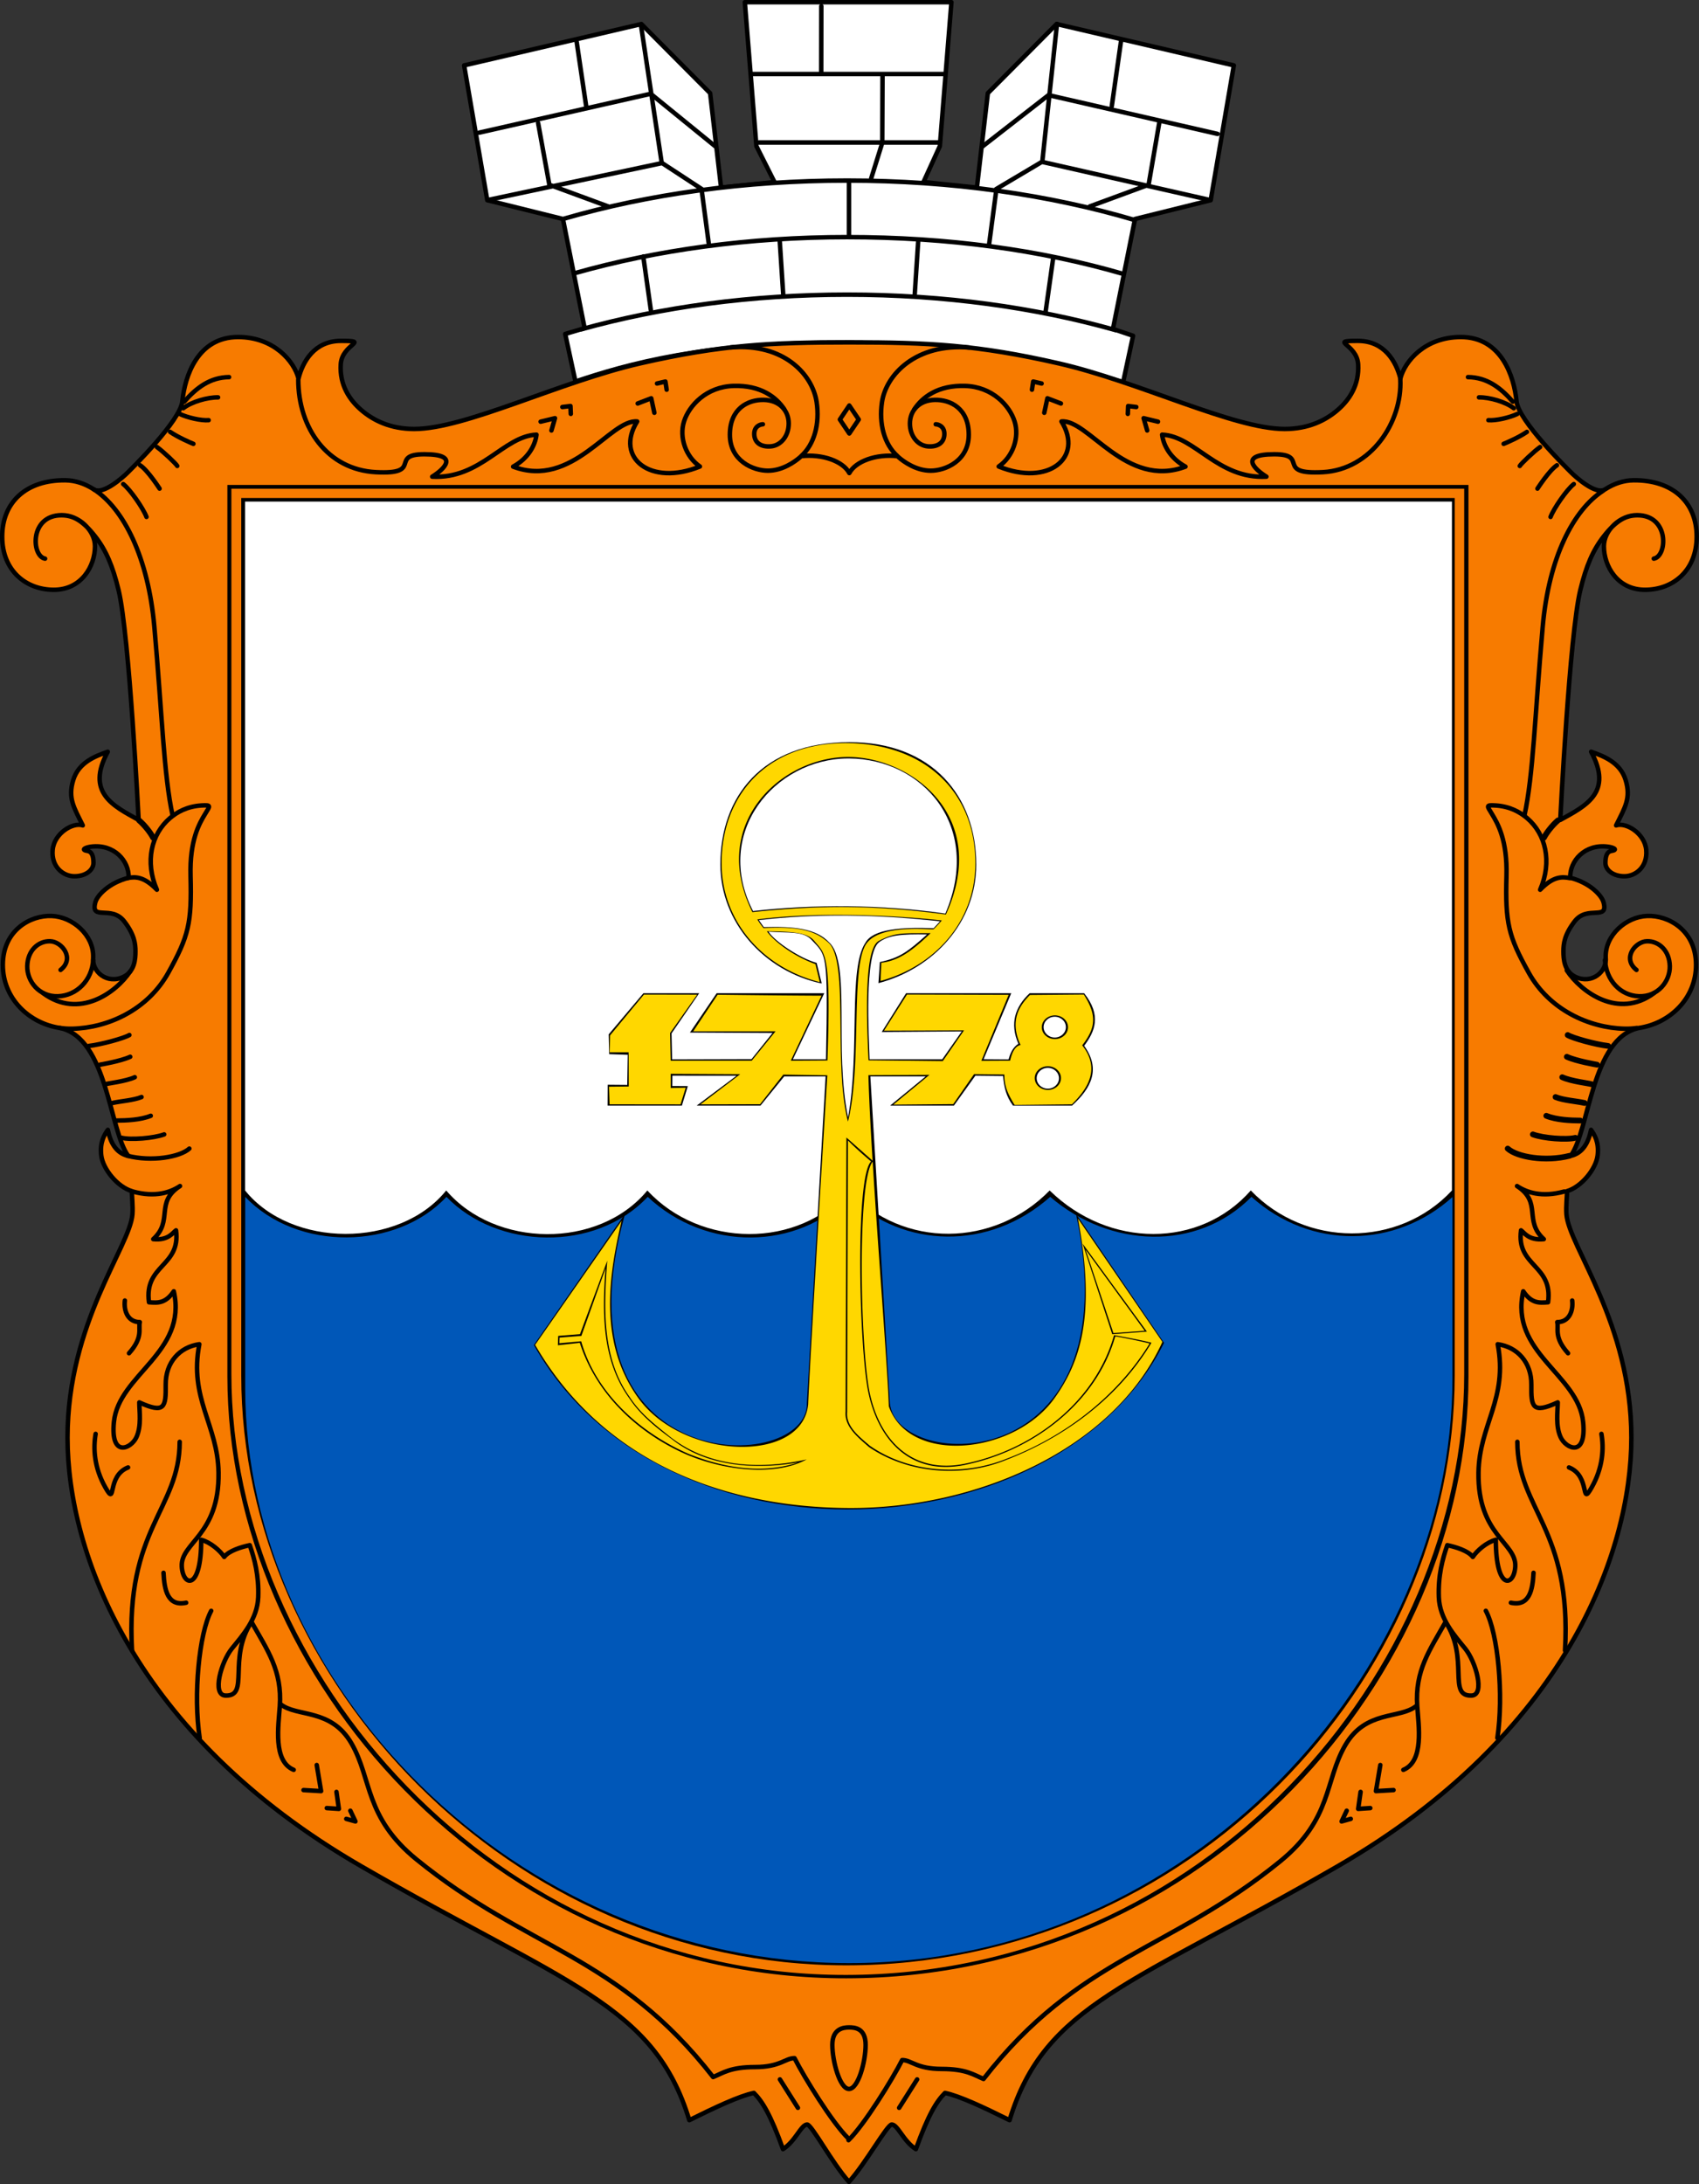 <?xml version="1.0" encoding="UTF-8" standalone="no"?>
<!-- Created with Inkscape (http://www.inkscape.org/) -->

<svg
   id="svg2"
   version="1.1"
   inkscape:version="1.1.2 (b8e25be833, 2022-02-05)"
   width="480.819"
   height="617.762"
   viewBox="0 0 450.768 579.152"
   sodipodi:docname="UHT Mariupol.svg"
   xmlns:inkscape="http://www.inkscape.org/namespaces/inkscape"
   xmlns:sodipodi="http://sodipodi.sourceforge.net/DTD/sodipodi-0.dtd"
   xmlns:xlink="http://www.w3.org/1999/xlink"
   xmlns="http://www.w3.org/2000/svg"
   xmlns:svg="http://www.w3.org/2000/svg"
   xmlns:rdf="http://www.w3.org/1999/02/22-rdf-syntax-ns#"
   xmlns:cc="http://creativecommons.org/ns#"
   xmlns:dc="http://purl.org/dc/elements/1.1/">
  <rect x="0" y="0" width="450.768" height="579.152" fill="#333333" stroke="none"/>
  <defs
     id="defs6">
    <linearGradient
       id="id194"
       gradientUnits="userSpaceOnUse"
       xlink:href="#id7"
       x1="2604.74"
       y1="4883.52"
       x2="2663.2"
       y2="4883.52" />
    <linearGradient
       id="id7"
       gradientUnits="userSpaceOnUse"
       x1="1567.78"
       y1="4789.4"
       x2="1785.38"
       y2="4789.4">
      <stop
         offset="0"
         style="stop-color:#F7AA47"
         id="stop28" />
      <stop
         offset="1"
         style="stop-color:#FFED00"
         id="stop30" />
    </linearGradient>
    <linearGradient
       id="id25"
       gradientUnits="userSpaceOnUse"
       xlink:href="#id7"
       x1="2459.58"
       y1="4847.95"
       x2="2613.88"
       y2="4847.95" />
    <linearGradient
       id="id192"
       gradientUnits="userSpaceOnUse"
       xlink:href="#id7"
       x1="2256.74"
       y1="4897.45"
       x2="2315.24"
       y2="4897.45" />
    <linearGradient
       id="id46"
       gradientUnits="userSpaceOnUse"
       xlink:href="#id7"
       x1="2106.58"
       y1="4920.44"
       x2="2261.9"
       y2="4920.44" />
    <linearGradient
       id="id193"
       gradientUnits="userSpaceOnUse"
       xlink:href="#id7"
       x1="2357.74"
       y1="4754.18"
       x2="2416.2"
       y2="4754.18" />
    <linearGradient
       id="id26"
       gradientUnits="userSpaceOnUse"
       xlink:href="#id7"
       x1="2241.12"
       y1="4813.44"
       x2="2367.88"
       y2="4813.44" />
    <linearGradient
       id="id233"
       gradientUnits="userSpaceOnUse"
       xlink:href="#id7"
       x1="2049.14"
       y1="4960.13"
       x2="2345.1"
       y2="4960.13" />
    <linearGradient
       id="id231"
       gradientUnits="userSpaceOnUse"
       xlink:href="#id7"
       x1="1912.04"
       y1="5061.49"
       x2="2202.26"
       y2="5061.49" />
    <linearGradient
       id="id15"
       gradientUnits="userSpaceOnUse"
       xlink:href="#id7"
       x1="2402.77"
       y1="5212.22"
       x2="2524.85"
       y2="5212.22" />
    <linearGradient
       id="id220"
       gradientUnits="userSpaceOnUse"
       xlink:href="#id7"
       x1="1107.82"
       y1="5121.61"
       x2="2629.04"
       y2="5121.61" />
    <linearGradient
       id="id255"
       gradientUnits="userSpaceOnUse"
       xlink:href="#id7"
       x1="2300.05"
       y1="4786.94"
       x2="2686.45"
       y2="4786.94" />
    <linearGradient
       id="id11"
       gradientUnits="userSpaceOnUse"
       xlink:href="#id7"
       x1="2299.16"
       y1="4998.14"
       x2="2484.92"
       y2="4998.14" />
    <linearGradient
       id="id9"
       gradientUnits="userSpaceOnUse"
       xlink:href="#id7"
       x1="2504.98"
       y1="5035.57"
       x2="2600.54"
       y2="5035.57" />
    <linearGradient
       id="id42"
       gradientUnits="userSpaceOnUse"
       xlink:href="#id7"
       x1="1490"
       y1="5100.91"
       x2="1698.66"
       y2="5100.91" />
    <linearGradient
       id="id254"
       gradientUnits="userSpaceOnUse"
       xlink:href="#id7"
       x1="1578.19"
       y1="5170.03"
       x2="1964.59"
       y2="5170.03" />
    <linearGradient
       id="id232"
       gradientUnits="userSpaceOnUse"
       xlink:href="#id7"
       x1="1471.04"
       y1="5251.8"
       x2="1766.96"
       y2="5251.8" />
    <linearGradient
       id="id187"
       gradientUnits="userSpaceOnUse"
       xlink:href="#id7"
       x1="1153.74"
       y1="5390.78"
       x2="1231.78"
       y2="5390.78" />
    <linearGradient
       id="id191"
       gradientUnits="userSpaceOnUse"
       xlink:href="#id7"
       x1="2134.73"
       y1="4791.05"
       x2="2427.63"
       y2="4791.05" />
    <linearGradient
       id="id190"
       gradientUnits="userSpaceOnUse"
       xlink:href="#id7"
       x1="1925.64"
       y1="4875.73"
       x2="2218.54"
       y2="4875.73" />
    <linearGradient
       id="id188"
       gradientUnits="userSpaceOnUse"
       xlink:href="#id7"
       x1="1611.5"
       y1="5045.8"
       x2="1929.9"
       y2="5045.8" />
    <linearGradient
       id="id218"
       gradientUnits="userSpaceOnUse"
       xlink:href="#id7"
       x1="1242.28"
       y1="4833.13"
       x2="1314.3"
       y2="4833.13" />
    <linearGradient
       id="id249"
       gradientUnits="userSpaceOnUse"
       xlink:href="#id7"
       x1="1166.16"
       y1="4820.75"
       x2="1271.48"
       y2="4820.75" />
    <linearGradient
       id="id10"
       gradientUnits="userSpaceOnUse"
       xlink:href="#id7"
       x1="1622.03"
       y1="5009.33"
       x2="1728.43"
       y2="5009.33" />
    <linearGradient
       id="id246"
       gradientUnits="userSpaceOnUse"
       xlink:href="#id7"
       x1="1418.79"
       y1="4962.88"
       x2="1487.75"
       y2="4962.88" />
    <linearGradient
       id="id247"
       gradientUnits="userSpaceOnUse"
       xlink:href="#id7"
       x1="1037.85"
       y1="4955.27"
       x2="1254.63"
       y2="4955.27" />
    <linearGradient
       id="id36"
       gradientUnits="userSpaceOnUse"
       xlink:href="#id7"
       x1="1178.42"
       y1="4878.11"
       x2="1258.68"
       y2="4878.11" />
    <linearGradient
       id="id793"
       gradientUnits="userSpaceOnUse"
       xlink:href="#id7"
       x1="1662.42"
       y1="4901.08"
       x2="1706.18"
       y2="4901.08" />
    <linearGradient
       id="id792"
       gradientUnits="userSpaceOnUse"
       xlink:href="#id7"
       x1="1338.33"
       y1="4990.9"
       x2="1392.61"
       y2="4990.9" />
    <radialGradient
       id="id625"
       gradientUnits="userSpaceOnUse"
       xlink:href="#id552"
       cx="1370.81"
       cy="5002.63"
       r="23.91"
       fx="1370.81"
       fy="5002.63" />
    <radialGradient
       id="id552"
       gradientUnits="userSpaceOnUse"
       cx="13363"
       cy="8639.12"
       r="1878.57"
       fx="13363"
       fy="8639.12">
      <stop
         offset="0"
         style="stop-color:#FFED00"
         id="stop641" />
      <stop
         offset="1"
         style="stop-color:#F7AA47"
         id="stop643" />
    </radialGradient>
    <radialGradient
       id="id619"
       gradientUnits="userSpaceOnUse"
       xlink:href="#id552"
       cx="1322.97"
       cy="5001.79"
       r="23.91"
       fx="1322.97"
       fy="5001.79" />
    <radialGradient
       id="radialGradient23883"
       gradientUnits="userSpaceOnUse"
       cx="13363"
       cy="8639.12"
       r="1878.57"
       fx="13363"
       fy="8639.12">
      <stop
         offset="0"
         style="stop-color:#FFED00"
         id="stop23885" />
      <stop
         offset="1"
         style="stop-color:#F7AA47"
         id="stop23887" />
    </radialGradient>
    <radialGradient
       id="id614"
       gradientUnits="userSpaceOnUse"
       xlink:href="#id552"
       cx="1275.52"
       cy="5000.95"
       r="23.91"
       fx="1275.52"
       fy="5000.95" />
    <radialGradient
       id="radialGradient23890"
       gradientUnits="userSpaceOnUse"
       cx="13363"
       cy="8639.12"
       r="1878.57"
       fx="13363"
       fy="8639.12">
      <stop
         offset="0"
         style="stop-color:#FFED00"
         id="stop23892" />
      <stop
         offset="1"
         style="stop-color:#F7AA47"
         id="stop23894" />
    </radialGradient>
    <radialGradient
       id="id629"
       gradientUnits="userSpaceOnUse"
       xlink:href="#id552"
       cx="1417.84"
       cy="5003.48"
       r="23.91"
       fx="1417.84"
       fy="5003.48" />
    <radialGradient
       id="radialGradient23897"
       gradientUnits="userSpaceOnUse"
       cx="13363"
       cy="8639.12"
       r="1878.57"
       fx="13363"
       fy="8639.12">
      <stop
         offset="0"
         style="stop-color:#FFED00"
         id="stop23899" />
      <stop
         offset="1"
         style="stop-color:#F7AA47"
         id="stop23901" />
    </radialGradient>
    <radialGradient
       id="id630"
       gradientUnits="userSpaceOnUse"
       xlink:href="#id552"
       cx="1442.79"
       cy="5044.6"
       r="23.91"
       fx="1442.79"
       fy="5044.6" />
    <radialGradient
       id="radialGradient23904"
       gradientUnits="userSpaceOnUse"
       cx="13363"
       cy="8639.12"
       r="1878.57"
       fx="13363"
       fy="8639.12">
      <stop
         offset="0"
         style="stop-color:#FFED00"
         id="stop23906" />
      <stop
         offset="1"
         style="stop-color:#F7AA47"
         id="stop23908" />
    </radialGradient>
    <radialGradient
       id="id627"
       gradientUnits="userSpaceOnUse"
       xlink:href="#id552"
       cx="1394.85"
       cy="5044.23"
       r="23.91"
       fx="1394.85"
       fy="5044.23" />
    <radialGradient
       id="radialGradient23911"
       gradientUnits="userSpaceOnUse"
       cx="13363"
       cy="8639.12"
       r="1878.57"
       fx="13363"
       fy="8639.12">
      <stop
         offset="0"
         style="stop-color:#FFED00"
         id="stop23913" />
      <stop
         offset="1"
         style="stop-color:#F7AA47"
         id="stop23915" />
    </radialGradient>
    <radialGradient
       id="id622"
       gradientUnits="userSpaceOnUse"
       xlink:href="#id552"
       cx="1346.92"
       cy="5043.37"
       r="23.91"
       fx="1346.92"
       fy="5043.37" />
    <radialGradient
       id="radialGradient23918"
       gradientUnits="userSpaceOnUse"
       cx="13363"
       cy="8639.12"
       r="1878.57"
       fx="13363"
       fy="8639.12">
      <stop
         offset="0"
         style="stop-color:#FFED00"
         id="stop23920" />
      <stop
         offset="1"
         style="stop-color:#F7AA47"
         id="stop23922" />
    </radialGradient>
    <radialGradient
       id="id616"
       gradientUnits="userSpaceOnUse"
       xlink:href="#id552"
       cx="1299"
       cy="5042.53"
       r="23.91"
       fx="1299"
       fy="5042.53" />
    <radialGradient
       id="radialGradient23925"
       gradientUnits="userSpaceOnUse"
       cx="13363"
       cy="8639.12"
       r="1878.57"
       fx="13363"
       fy="8639.12">
      <stop
         offset="0"
         style="stop-color:#FFED00"
         id="stop23927" />
      <stop
         offset="1"
         style="stop-color:#F7AA47"
         id="stop23929" />
    </radialGradient>
    <radialGradient
       id="id612"
       gradientUnits="userSpaceOnUse"
       xlink:href="#id552"
       cx="1249.62"
       cy="5041.66"
       r="23.91"
       fx="1249.62"
       fy="5041.66" />
    <radialGradient
       id="radialGradient23932"
       gradientUnits="userSpaceOnUse"
       cx="13363"
       cy="8639.12"
       r="1878.57"
       fx="13363"
       fy="8639.12">
      <stop
         offset="0"
         style="stop-color:#FFED00"
         id="stop23934" />
      <stop
         offset="1"
         style="stop-color:#F7AA47"
         id="stop23936" />
    </radialGradient>
    <radialGradient
       id="id628"
       gradientUnits="userSpaceOnUse"
       xlink:href="#id552"
       cx="1417.83"
       cy="5086.28"
       r="23.91"
       fx="1417.83"
       fy="5086.28" />
    <radialGradient
       id="radialGradient23939"
       gradientUnits="userSpaceOnUse"
       cx="13363"
       cy="8639.12"
       r="1878.57"
       fx="13363"
       fy="8639.12">
      <stop
         offset="0"
         style="stop-color:#FFED00"
         id="stop23941" />
      <stop
         offset="1"
         style="stop-color:#F7AA47"
         id="stop23943" />
    </radialGradient>
    <radialGradient
       id="id624"
       gradientUnits="userSpaceOnUse"
       xlink:href="#id552"
       cx="1369.9"
       cy="5085.44"
       r="23.91"
       fx="1369.9"
       fy="5085.44" />
    <radialGradient
       id="radialGradient23946"
       gradientUnits="userSpaceOnUse"
       cx="13363"
       cy="8639.12"
       r="1878.57"
       fx="13363"
       fy="8639.12">
      <stop
         offset="0"
         style="stop-color:#FFED00"
         id="stop23948" />
      <stop
         offset="1"
         style="stop-color:#F7AA47"
         id="stop23950" />
    </radialGradient>
    <radialGradient
       id="id618"
       gradientUnits="userSpaceOnUse"
       xlink:href="#id552"
       cx="1321.98"
       cy="5084.58"
       r="23.91"
       fx="1321.98"
       fy="5084.58" />
    <radialGradient
       id="radialGradient23953"
       gradientUnits="userSpaceOnUse"
       cx="13363"
       cy="8639.12"
       r="1878.57"
       fx="13363"
       fy="8639.12">
      <stop
         offset="0"
         style="stop-color:#FFED00"
         id="stop23955" />
      <stop
         offset="1"
         style="stop-color:#F7AA47"
         id="stop23957" />
    </radialGradient>
    <radialGradient
       id="id613"
       gradientUnits="userSpaceOnUse"
       xlink:href="#id552"
       cx="1272.6"
       cy="5083.71"
       r="23.91"
       fx="1272.6"
       fy="5083.71" />
    <radialGradient
       id="radialGradient23960"
       gradientUnits="userSpaceOnUse"
       cx="13363"
       cy="8639.12"
       r="1878.57"
       fx="13363"
       fy="8639.12">
      <stop
         offset="0"
         style="stop-color:#FFED00"
         id="stop23962" />
      <stop
         offset="1"
         style="stop-color:#F7AA47"
         id="stop23964" />
    </radialGradient>
    <radialGradient
       id="id626"
       gradientUnits="userSpaceOnUse"
       xlink:href="#id552"
       cx="1394.06"
       cy="5126.05"
       r="23.91"
       fx="1394.06"
       fy="5126.05" />
    <radialGradient
       id="radialGradient23967"
       gradientUnits="userSpaceOnUse"
       cx="13363"
       cy="8639.12"
       r="1878.57"
       fx="13363"
       fy="8639.12">
      <stop
         offset="0"
         style="stop-color:#FFED00"
         id="stop23969" />
      <stop
         offset="1"
         style="stop-color:#F7AA47"
         id="stop23971" />
    </radialGradient>
    <radialGradient
       id="id621"
       gradientUnits="userSpaceOnUse"
       xlink:href="#id552"
       cx="1346.14"
       cy="5125.19"
       r="23.91"
       fx="1346.14"
       fy="5125.19" />
    <radialGradient
       id="radialGradient23974"
       gradientUnits="userSpaceOnUse"
       cx="13363"
       cy="8639.12"
       r="1878.57"
       fx="13363"
       fy="8639.12">
      <stop
         offset="0"
         style="stop-color:#FFED00"
         id="stop23976" />
      <stop
         offset="1"
         style="stop-color:#F7AA47"
         id="stop23978" />
    </radialGradient>
    <radialGradient
       id="id615"
       gradientUnits="userSpaceOnUse"
       xlink:href="#id552"
       cx="1296.76"
       cy="5124.32"
       r="23.91"
       fx="1296.76"
       fy="5124.32" />
    <radialGradient
       id="radialGradient23981"
       gradientUnits="userSpaceOnUse"
       cx="13363"
       cy="8639.12"
       r="1878.57"
       fx="13363"
       fy="8639.12">
      <stop
         offset="0"
         style="stop-color:#FFED00"
         id="stop23983" />
      <stop
         offset="1"
         style="stop-color:#F7AA47"
         id="stop23985" />
    </radialGradient>
    <radialGradient
       id="id623"
       gradientUnits="userSpaceOnUse"
       xlink:href="#id552"
       cx="1368.48"
       cy="5165.77"
       r="23.91"
       fx="1368.48"
       fy="5165.77" />
    <radialGradient
       id="radialGradient23988"
       gradientUnits="userSpaceOnUse"
       cx="13363"
       cy="8639.12"
       r="1878.57"
       fx="13363"
       fy="8639.12">
      <stop
         offset="0"
         style="stop-color:#FFED00"
         id="stop23990" />
      <stop
         offset="1"
         style="stop-color:#F7AA47"
         id="stop23992" />
    </radialGradient>
    <radialGradient
       id="id617"
       gradientUnits="userSpaceOnUse"
       xlink:href="#id552"
       cx="1320.55"
       cy="5164.93"
       r="23.91"
       fx="1320.55"
       fy="5164.93" />
    <radialGradient
       id="radialGradient23995"
       gradientUnits="userSpaceOnUse"
       cx="13363"
       cy="8639.12"
       r="1878.57"
       fx="13363"
       fy="8639.12">
      <stop
         offset="0"
         style="stop-color:#FFED00"
         id="stop23997" />
      <stop
         offset="1"
         style="stop-color:#F7AA47"
         id="stop23999" />
    </radialGradient>
    <radialGradient
       id="id620"
       gradientUnits="userSpaceOnUse"
       xlink:href="#id552"
       cx="1343.75"
       cy="5205.51"
       r="23.91"
       fx="1343.75"
       fy="5205.51" />
    <radialGradient
       id="radialGradient24002"
       gradientUnits="userSpaceOnUse"
       cx="13363"
       cy="8639.12"
       r="1878.57"
       fx="13363"
       fy="8639.12">
      <stop
         offset="0"
         style="stop-color:#FFED00"
         id="stop24004" />
      <stop
         offset="1"
         style="stop-color:#F7AA47"
         id="stop24006" />
    </radialGradient>
    <linearGradient
       id="id28"
       gradientUnits="userSpaceOnUse"
       xlink:href="#id7"
       x1="1479.77"
       y1="5072.11"
       x2="1702.49"
       y2="5072.11" />
    <linearGradient
       id="id221"
       gradientUnits="userSpaceOnUse"
       xlink:href="#id7"
       x1="1618.86"
       y1="5041.74"
       x2="1636.1"
       y2="5041.74" />
    <linearGradient
       id="id18"
       gradientUnits="userSpaceOnUse"
       xlink:href="#id7"
       x1="1322.85"
       y1="4778.67"
       x2="1550.55"
       y2="4778.67" />
    <linearGradient
       id="id219"
       gradientUnits="userSpaceOnUse"
       xlink:href="#id7"
       x1="1462.61"
       y1="4818.64"
       x2="1478.11"
       y2="4818.64" />
    <linearGradient
       id="id248"
       gradientUnits="userSpaceOnUse"
       xlink:href="#id7"
       x1="2002.98"
       y1="5287.77"
       x2="2219.76"
       y2="5287.77" />
    <linearGradient
       id="id37"
       gradientUnits="userSpaceOnUse"
       xlink:href="#id7"
       x1="2143.55"
       y1="5210.61"
       x2="2223.79"
       y2="5210.61" />
    <linearGradient
       id="id186"
       gradientUnits="userSpaceOnUse"
       xlink:href="#id7"
       x1="1040.22"
       y1="5107.93"
       x2="2621.52"
       y2="5107.93" />
    <linearGradient
       id="id43"
       gradientUnits="userSpaceOnUse"
       xlink:href="#id7"
       x1="1040.97"
       y1="4735.85"
       x2="1258.21"
       y2="4735.85" />
    <linearGradient
       id="id27"
       gradientUnits="userSpaceOnUse"
       xlink:href="#id7"
       x1="1171.21"
       y1="4787.22"
       x2="1186.03"
       y2="4787.22" />
    <linearGradient
       id="id8"
       gradientUnits="userSpaceOnUse"
       xlink:href="#id7"
       x1="2175.61"
       y1="5037.48"
       x2="2393.19"
       y2="5037.48" />
    <linearGradient
       id="id235"
       gradientUnits="userSpaceOnUse"
       xlink:href="#id7"
       x1="2287.89"
       y1="5112.71"
       x2="2303.45"
       y2="5112.71" />
    <linearGradient
       id="id234"
       gradientUnits="userSpaceOnUse"
       xlink:href="#id7"
       x1="1680.07"
       y1="4864.63"
       x2="1695.65"
       y2="4864.63" />
    <linearGradient
       id="id12"
       gradientUnits="userSpaceOnUse"
       xlink:href="#id7"
       x1="1468.35"
       y1="4870.45"
       x2="1551.39"
       y2="4870.45" />
    <linearGradient
       id="id280"
       gradientUnits="userSpaceOnUse"
       xlink:href="#id7"
       x1="2291.4"
       y1="5170.8"
       x2="2321.3"
       y2="5170.8" />
    <radialGradient
       id="id641"
       gradientUnits="userSpaceOnUse"
       xlink:href="#id552"
       cx="2040.68"
       cy="6574.48"
       r="355.5"
       fx="2040.68"
       fy="6574.48" />
    <radialGradient
       id="radialGradient24114"
       gradientUnits="userSpaceOnUse"
       cx="13363"
       cy="8639.12"
       r="1878.57"
       fx="13363"
       fy="8639.12">
      <stop
         offset="0"
         style="stop-color:#FFED00"
         id="stop24116" />
      <stop
         offset="1"
         style="stop-color:#F7AA47"
         id="stop24118" />
    </radialGradient>
    <radialGradient
       id="id643"
       gradientUnits="userSpaceOnUse"
       xlink:href="#id552"
       cx="1650.59"
       cy="6631.22"
       r="244.6"
       fx="1650.59"
       fy="6631.22" />
    <radialGradient
       id="radialGradient24121"
       gradientUnits="userSpaceOnUse"
       cx="13363"
       cy="8639.12"
       r="1878.57"
       fx="13363"
       fy="8639.12">
      <stop
         offset="0"
         style="stop-color:#FFED00"
         id="stop24123" />
      <stop
         offset="1"
         style="stop-color:#F7AA47"
         id="stop24125" />
    </radialGradient>
    <radialGradient
       id="id735"
       gradientUnits="userSpaceOnUse"
       xlink:href="#id552"
       cx="1199.43"
       cy="6534.51"
       r="377.69"
       fx="1199.43"
       fy="6534.51" />
    <radialGradient
       id="radialGradient24128"
       gradientUnits="userSpaceOnUse"
       cx="13363"
       cy="8639.12"
       r="1878.57"
       fx="13363"
       fy="8639.12">
      <stop
         offset="0"
         style="stop-color:#FFED00"
         id="stop24130" />
      <stop
         offset="1"
         style="stop-color:#F7AA47"
         id="stop24132" />
    </radialGradient>
    <radialGradient
       id="id647"
       gradientUnits="userSpaceOnUse"
       xlink:href="#id552"
       cx="1489.46"
       cy="6540.48"
       r="135.34"
       fx="1489.46"
       fy="6540.48" />
    <radialGradient
       id="radialGradient24135"
       gradientUnits="userSpaceOnUse"
       cx="13363"
       cy="8639.12"
       r="1878.57"
       fx="13363"
       fy="8639.12">
      <stop
         offset="0"
         style="stop-color:#FFED00"
         id="stop24137" />
      <stop
         offset="1"
         style="stop-color:#F7AA47"
         id="stop24139" />
    </radialGradient>
    <radialGradient
       id="id638"
       gradientUnits="userSpaceOnUse"
       xlink:href="#id552"
       cx="1864.66"
       cy="6258.16"
       r="1191.21"
       fx="1864.66"
       fy="6258.16" />
    <radialGradient
       id="radialGradient24142"
       gradientUnits="userSpaceOnUse"
       cx="13363"
       cy="8639.12"
       r="1878.57"
       fx="13363"
       fy="8639.12">
      <stop
         offset="0"
         style="stop-color:#FFED00"
         id="stop24144" />
      <stop
         offset="1"
         style="stop-color:#F7AA47"
         id="stop24146" />
    </radialGradient>
    <radialGradient
       id="id640"
       gradientUnits="userSpaceOnUse"
       xlink:href="#id552"
       cx="1624.53"
       cy="5913.8"
       r="230.64"
       fx="1624.53"
       fy="5913.8" />
    <radialGradient
       id="radialGradient24149"
       gradientUnits="userSpaceOnUse"
       cx="13363"
       cy="8639.12"
       r="1878.57"
       fx="13363"
       fy="8639.12">
      <stop
         offset="0"
         style="stop-color:#FFED00"
         id="stop24151" />
      <stop
         offset="1"
         style="stop-color:#F7AA47"
         id="stop24153" />
    </radialGradient>
    <radialGradient
       id="id644"
       gradientUnits="userSpaceOnUse"
       xlink:href="#id552"
       cx="1272.76"
       cy="5815.12"
       r="75.03"
       fx="1272.76"
       fy="5815.12" />
    <radialGradient
       id="radialGradient24156"
       gradientUnits="userSpaceOnUse"
       cx="13363"
       cy="8639.12"
       r="1878.57"
       fx="13363"
       fy="8639.12">
      <stop
         offset="0"
         style="stop-color:#FFED00"
         id="stop24158" />
      <stop
         offset="1"
         style="stop-color:#F7AA47"
         id="stop24160" />
    </radialGradient>
    <radialGradient
       id="id592"
       gradientUnits="userSpaceOnUse"
       xlink:href="#id549"
       cx="1445.32"
       cy="5836.61"
       r="41"
       fx="1445.32"
       fy="5836.61" />
    <radialGradient
       id="id549"
       gradientUnits="userSpaceOnUse"
       cx="7418.19"
       cy="1702.2"
       r="53.01"
       fx="7418.19"
       fy="1702.2">
      <stop
         offset="0"
         style="stop-color:#FFED00"
         id="stop634" />
      <stop
         offset="1"
         style="stop-color:#EF7F1A"
         id="stop636" />
    </radialGradient>
    <radialGradient
       id="id639"
       gradientUnits="userSpaceOnUse"
       xlink:href="#id552"
       cx="2326.98"
       cy="5959.82"
       r="530.69"
       fx="2326.98"
       fy="5959.82" />
    <radialGradient
       id="radialGradient24167"
       gradientUnits="userSpaceOnUse"
       cx="13363"
       cy="8639.12"
       r="1878.57"
       fx="13363"
       fy="8639.12">
      <stop
         offset="0"
         style="stop-color:#FFED00"
         id="stop24169" />
      <stop
         offset="1"
         style="stop-color:#F7AA47"
         id="stop24171" />
    </radialGradient>
    <linearGradient
       id="id7-5"
       gradientUnits="userSpaceOnUse"
       x1="1567.78"
       y1="4789.4"
       x2="1785.38"
       y2="4789.4">
      <stop
         offset="0"
         style="stop-color:#F7AA47"
         id="stop28-4" />
      <stop
         offset="1"
         style="stop-color:#FFED00"
         id="stop30-7" />
    </linearGradient>
    <linearGradient
       inkscape:collect="always"
       xlink:href="#id7"
       id="linearGradient7489"
       gradientUnits="userSpaceOnUse"
       gradientTransform="matrix(1.568,0,0,1.568,-4296.381,-3687.241)"
       x1="1662.42"
       y1="4901.08"
       x2="1706.18"
       y2="4901.08" />
    <radialGradient
       inkscape:collect="always"
       xlink:href="#grad156-8"
       id="radialGradient3401"
       gradientUnits="userSpaceOnUse"
       gradientTransform="matrix(1.145,0,0,1.687,10.933,-104.999)"
       cx="204.036"
       cy="376.83"
       fx="204.036"
       fy="376.83"
       r="1.517" />
    <radialGradient
       gradientUnits="userSpaceOnUse"
       fy="376.83"
       fx="204.036"
       gradientTransform="scale(0.824,1.214)"
       id="grad156-8"
       cx="204.036"
       cy="376.83"
       r="1.517">
 &gt;
    <stop
   offset="0%"
   stop-color="#ffec00"
   stop-opacity="1"
   id="stop1520" />
<stop
   offset="100%"
   stop-color="#f8a941"
   stop-opacity="1"
   id="stop1522" />
</radialGradient>
    <radialGradient
       inkscape:collect="always"
       xlink:href="#grad195-5"
       id="radialGradient3403"
       gradientUnits="userSpaceOnUse"
       gradientTransform="matrix(0.771,0,0,2.507,10.933,-104.999)"
       cx="242.302"
       cy="280.414"
       fx="242.302"
       fy="280.414"
       r="2.783" />
    <radialGradient
       gradientUnits="userSpaceOnUse"
       fy="280.414"
       fx="242.302"
       gradientTransform="scale(0.554,1.803)"
       id="grad195-5"
       cx="242.302"
       cy="280.414"
       r="2.783">
 &gt;
    <stop
   offset="0%"
   stop-color="#ffec00"
   stop-opacity="1"
   id="stop1873" />
<stop
   offset="100%"
   stop-color="#f8a941"
   stop-opacity="1"
   id="stop1875" />
</radialGradient>
    <radialGradient
       inkscape:collect="always"
       xlink:href="#grad156-8"
       id="radialGradient3711"
       gradientUnits="userSpaceOnUse"
       gradientTransform="matrix(1.145,0,0,1.687,10.933,-104.999)"
       cx="204.036"
       cy="376.83"
       fx="204.036"
       fy="376.83"
       r="1.517" />
    <radialGradient
       gradientUnits="userSpaceOnUse"
       fy="376.83"
       fx="204.036"
       gradientTransform="scale(0.824,1.214)"
       id="radialGradient3713"
       cx="204.036"
       cy="376.83"
       r="1.517">
 &gt;
    <stop
   offset="0%"
   stop-color="#ffec00"
   stop-opacity="1"
   id="stop3715" />
<stop
   offset="100%"
   stop-color="#f8a941"
   stop-opacity="1"
   id="stop3717" />
</radialGradient>
    <radialGradient
       inkscape:collect="always"
       xlink:href="#grad195-5"
       id="radialGradient3719"
       gradientUnits="userSpaceOnUse"
       gradientTransform="matrix(0.771,0,0,2.507,10.933,-104.999)"
       cx="242.302"
       cy="280.414"
       fx="242.302"
       fy="280.414"
       r="2.783" />
    <radialGradient
       gradientUnits="userSpaceOnUse"
       fy="280.414"
       fx="242.302"
       gradientTransform="scale(0.554,1.803)"
       id="radialGradient3721"
       cx="242.302"
       cy="280.414"
       r="2.783">
 &gt;
    <stop
   offset="0%"
   stop-color="#ffec00"
   stop-opacity="1"
   id="stop3723" />
<stop
   offset="100%"
   stop-color="#f8a941"
   stop-opacity="1"
   id="stop3725" />
</radialGradient>
  </defs>
  <sodipodi:namedview
     pagecolor="#ffffff"
     bordercolor="#666666"
     borderopacity="1"
     objecttolerance="10"
     gridtolerance="10"
     guidetolerance="10"
     inkscape:pageopacity="0"
     inkscape:pageshadow="2"
     inkscape:window-width="1366"
     inkscape:window-height="705"
     id="namedview4"
     showgrid="false"
     inkscape:zoom="0.93769816"
     inkscape:cx="258.612"
     inkscape:cy="333.79611"
     inkscape:window-x="-8"
     inkscape:window-y="-8"
     inkscape:window-maximized="1"
     inkscape:current-layer="svg2"
     showguides="true"
     inkscape:guide-bbox="true"
     fit-margin-top="0"
     fit-margin-left="0"
     fit-margin-right="0"
     fit-margin-bottom="0"
     inkscape:snap-nodes="false"
     inkscape:snap-global="true"
     inkscape:pagecheckerboard="0" />
  <path
     d="m 224.89,90.837 c -38.008,-0.234 -58.684,5.8 -72.216,10.328 l -2.717,-12.606 5.157,-1.527 -5.755,-28.962 -20.077,-4.98 -6.14,-35.745 47.018,-10.97 18.246,18.333 2.904,25.046 14.179,-1.471 -4.801,-9.524 -3.074,-38.172 h 27.404 27.405 l -3.074,38.172 -4.344,9.524 14.179,1.471 2.904,-25.046 18.246,-18.333 47.018,10.97 -6.14,35.745 -20.077,4.98 -5.855,29.163 5.339,1.809 -2.648,12.358 c -11.446,-3.664 -35.072,-10.328 -73.081,-10.563 z"
     id="korona"
     style="fill:#ffffff;fill-opacity:1;fill-rule:evenodd;stroke:#000000;stroke-width:1.187;stroke-linecap:round;stroke-linejoin:round;stroke-miterlimit:4;stroke-dasharray:none;stroke-opacity:1"
     inkscape:connector-curvature="0" />
  <path
     d="m 149.759,57.954 c 22.165,-6.415 47.739,-10.074 74.971,-10.074 27.767,0 53.812,3.804 76.274,10.455 M 152.7,72.385 c 21.473,-6.068 45.994,-9.508 72.029,-9.508 26.676,0 51.428,3.41 73.276,9.76 M 154.283,87.312 c 21.093,-5.864 45.049,-9.178 70.446,-9.178 25.783,0 50.081,3.416 71.406,9.448 M 127.111,35.18 172.638,24.872 189.821,38.844 m -59.989,14.109 45.833,-9.712 10.551,6.906 m -24.848,4.595 -15.618,-5.749 -2.983,-16.364 m 12.756,-4.462 -2.525,-17.054 M 175.572,43.264 170.06,6.676 M 188.088,64.919 186.177,50.538 m 21.615,27.426 -0.932,-14.325 m -34.189,18.534 -2.002,-14.168 m 54.575,-5.128 V 47.881 M 323.051,35.511 278.186,25.221 260.671,38.844 m 59.989,14.109 -44.224,-10.034 -12.161,7.228 m 24.848,4.595 15.618,-5.749 2.817,-16.364 m -12.59,-4.462 2.493,-17.548 m -20.931,32.323 3.902,-36.597 m -18.028,58.574 1.911,-14.381 m -21.616,27.426 0.932,-14.325 m 33.774,19.083 2.002,-14.168 M 225.248,62.877 V 47.881 m 5.887,-0.574 2.944,-9.432 0.071,-17.968 m -16.267,-0.735 0.025,-17.546 M 199.756,19.63 h 50.618 m -48.991,18.154 h 47.792"
     id="linii_x0020_korony"
     style="fill:#ffffff;fill-opacity:1;fill-rule:evenodd;stroke:#000000;stroke-width:1.187;stroke-linecap:round;stroke-linejoin:round;stroke-miterlimit:4;stroke-dasharray:none;stroke-opacity:1"
     inkscape:connector-curvature="0" />
  <path
     d="m 225.368,90.783 c 21.004,0 33.981,0.664 55.436,5.556 21.455,4.892 46.471,17.416 60.03,17.416 6.313,0 10.853,-2.278 14.008,-4.982 3.155,-2.704 5.825,-6.661 5.49,-12.177 -0.335,-5.516 -7.975,-6.205 -0.058,-6.205 7.076,0 10.142,5.54 11.268,9.983 1.127,-4.507 6.478,-11.001 16.032,-11.001 10.75,0 14.132,10.426 14.782,17.036 0.507,5.16 13.383,17.781 14.509,18.908 1.127,1.127 6.53,6.031 8.959,4.464 2.429,-1.568 4.995,-2.401 7.599,-2.425 10.335,-0.095 16.73,5.809 16.73,14.931 0,9.122 -6.388,14.112 -13.706,14.112 -7.318,0 -10.91,-6.274 -10.91,-11.549 0,-4.245 4.334,-8.271 8.821,-8.244 8.735,0.051 7.951,11.035 4.415,11.532 3.7,-0.685 4.082,-11.561 -4.383,-11.494 -2.969,0.024 -5.482,1.241 -8.853,5.525 -2.931,3.724 -4.705,7.911 -6.256,14.298 -2.866,11.812 -5.322,60.964 -5.322,60.964 6.823,-3.754 14.054,-7.291 8.186,-18.085 3.085,1.104 7.706,2.709 9.166,7.53 1.456,4.806 -0.213,7.294 -2.538,12 2.591,-0.91 7.603,2.089 7.993,6.516 0.39,4.427 -2.76,6.975 -5.794,6.975 -3.034,0 -5.039,-1.68 -5.039,-3.563 0,-1.926 0.527,-2.976 1.527,-3.135 2.027,-0.323 0.53,-0.975 -0.92,-1.156 -6.021,-0.754 -10.092,3.723 -9.938,8.255 5.187,1.319 8.334,4.629 8.84,6.516 1.345,5.019 -4.292,0.635 -7.669,5.039 -2.711,3.535 -2.977,5.931 -2.977,7.958 0,2.027 0.192,5.359 3.233,6.782 4.297,2.009 8.416,-1.364 7.983,-5.232 -0.161,-5.851 5.435,-10.726 11.028,-10.942 5.593,-0.216 12.913,3.784 12.939,12.935 0.025,8.909 -6.913,15.545 -15.181,16.775 -12.602,2.706 -13.074,27.221 -18.086,33.918 3.28,-0.715 4.769,-3.654 5.411,-6.903 0.852,1.213 2.174,3.191 1.743,6.794 -0.431,3.603 -4.33,8.352 -8.13,9.456 0.049,1.266 -0.304,3.947 -0.136,6.158 0.655,8.567 17.221,28.758 17.221,59.215 0,30.457 -17.496,78.762 -77.99,113.688 -54.525,31.479 -77.667,36.567 -86.982,67.296 -6.76,-3.358 -13.263,-6.421 -17.131,-7.221 -2.256,2.234 -4.424,5.757 -7.724,14.904 -3.319,-2.105 -4.771,-6.453 -6.386,-6.533 -1.194,-0.059 -6.885,10.254 -11.365,15.207 -4.48,-4.952 -9.925,-15.267 -11.119,-15.207 -1.615,0.08 -3.067,4.428 -6.386,6.533 -3.3,-9.146 -5.468,-12.669 -7.724,-14.904 -3.868,0.8 -10.37,3.863 -17.131,7.221 -9.315,-30.729 -32.458,-35.817 -86.982,-67.296 C 35.409,459.998 17.913,411.694 17.913,381.237 c 0,-30.457 16.567,-50.649 17.221,-59.215 0.169,-2.211 -0.185,-4.891 -0.136,-6.158 -3.8,-1.104 -7.699,-5.853 -8.13,-9.456 -0.431,-3.603 0.89,-5.581 1.743,-6.794 0.643,3.249 2.132,6.188 5.411,6.903 C 29.012,299.82 28.54,275.305 15.937,272.599 7.669,271.369 0.732,264.733 0.756,255.824 0.781,246.673 8.102,242.673 13.695,242.889 c 5.593,0.216 11.189,5.091 11.028,10.942 -0.433,3.869 3.686,7.242 7.983,5.232 3.041,-1.423 3.233,-4.755 3.233,-6.782 0,-2.027 -0.266,-4.423 -2.977,-7.958 -3.376,-4.403 -9.014,-0.019 -7.669,-5.039 0.505,-1.888 3.653,-5.197 8.84,-6.516 0.154,-4.532 -3.918,-9.009 -9.938,-8.255 -1.45,0.181 -2.947,0.833 -0.92,1.156 0.999,0.158 1.527,1.209 1.527,3.135 0,1.883 -2.005,3.563 -5.039,3.563 -3.034,0 -6.184,-2.548 -5.794,-6.975 0.39,-4.427 5.402,-7.426 7.993,-6.516 -2.326,-4.706 -3.994,-7.194 -2.538,-12 1.46,-4.821 6.081,-6.426 9.166,-7.53 -5.868,10.794 1.362,14.331 8.186,18.085 0,0 -2.456,-49.152 -5.322,-60.964 -1.55,-6.388 -3.324,-10.574 -6.256,-14.298 -3.372,-4.285 -5.885,-5.502 -8.853,-5.525 -8.465,-0.068 -8.083,10.809 -4.383,11.494 -3.537,-0.496 -4.32,-11.48 4.415,-11.532 4.487,-0.026 8.821,3.999 8.821,8.244 0,5.275 -3.593,11.549 -10.91,11.549 -7.318,0 -13.706,-4.99 -13.706,-14.112 0,-9.122 6.395,-15.026 16.73,-14.931 2.604,0.025 5.17,0.858 7.599,2.425 2.429,1.568 7.832,-3.337 8.959,-4.464 1.127,-1.127 14.002,-13.748 14.509,-18.908 0.65,-6.61 4.033,-17.036 14.782,-17.036 9.555,0 14.905,6.494 16.032,11.001 1.127,-4.444 4.193,-9.983 11.268,-9.983 7.916,0 0.277,0.69 -0.059,6.205 -0.335,5.516 2.335,9.473 5.49,12.177 3.155,2.704 7.694,4.982 14.008,4.982 13.559,0 38.575,-12.525 60.03,-17.416 21.455,-4.892 34.432,-5.556 55.436,-5.556 z"
     id="shchyt"
     style="fill:#f77b00;fill-opacity:1;fill-rule:evenodd;stroke:#000000;stroke-width:1.187;stroke-linecap:round;stroke-linejoin:round;stroke-miterlimit:4;stroke-dasharray:none;stroke-opacity:1"
     inkscape:connector-curvature="0" />
  <path
     d="m 193.888,92.129 c 14.087,-1.172 21.691,7.185 22.778,14.497 0.854,5.752 -0.594,11.186 -4.111,14.334 5.663,-0.638 11.136,1.38 12.779,4.485 1.643,-3.105 7.116,-5.123 12.779,-4.485 -3.517,-3.148 -4.964,-8.584 -4.111,-14.334 1.085,-7.311 9.048,-15.636 23.136,-14.464"
     id="dekor_x0020_shchyta"
     style="fill:none;stroke:#000000;stroke-width:1.187;stroke-linecap:round;stroke-linejoin:round;stroke-miterlimit:4;stroke-dasharray:none;stroke-opacity:1"
     inkscape:connector-curvature="0" />
  <path
     d="m 169.19,106.996 3.589,-1.38 0.829,3.845 m -30.174,2.358 3.813,-0.925 -0.946,3.258 m 28.014,-12.456 2.226,-0.523 0.333,2.163 m -27.68,4.597 2.161,-0.261 0.086,2.082 m 130.036,-2.758 -3.589,-1.38 -0.829,3.845 m 30.174,2.358 -3.813,-0.925 0.946,3.258 m -28.014,-12.456 -2.226,-0.523 -0.333,2.163 m 27.68,4.597 -2.161,-0.261 -0.086,2.082"
     id="dekor_x0020_shchyta_0"
     style="fill:none;stroke:#000000;stroke-width:1.187;stroke-linecap:round;stroke-linejoin:round;stroke-miterlimit:4;stroke-dasharray:none;stroke-opacity:1"
     inkscape:connector-curvature="0" />
  <path
     d="m 212.268,121.24 c -1.383,1.214 -4.679,3.571 -8.526,3.578 -3.847,0.007 -10.097,-2.579 -10.097,-9.54 0,-6.961 4.841,-9.324 8.992,-9.236 4.152,0.087 6.617,2.829 6.617,6.258 0,3.429 -2.164,5.86 -4.761,6.068 -2.598,0.208 -4.321,-0.959 -4.381,-3.202 -0.061,-2.243 1.773,-2.658 2.293,-2.658"
     id="dekor_x0020_shchyta_1"
     style="fill:none;stroke:#000000;stroke-width:1.187;stroke-linecap:round;stroke-linejoin:round;stroke-miterlimit:4;stroke-dasharray:none;stroke-opacity:1"
     inkscape:connector-curvature="0" />
  <path
     d="m 79.136,100.665 c 0,12.87 7.744,23.851 20.553,24.543 12.808,0.692 3.43,-4.746 12.911,-4.746 9.482,0 5.195,3.997 2.07,5.941 12.897,0.679 18.94,-10.774 27.669,-11.136 -0.337,2.785 -2.145,6.263 -6.2,8.477 15.766,5.95 25.804,-12.658 32.908,-11.981 -6.006,9.636 3.554,17.293 16.652,11.943 -3.764,-2.579 -5.561,-7.742 -4.216,-11.961 1.345,-4.218 5.922,-9.188 13.127,-9.414 7.205,-0.225 11.389,3.014 13.457,6.176"
     id="dekor_x0020_shchyta_2"
     style="fill:none;stroke:#000000;stroke-width:1.187;stroke-linecap:round;stroke-linejoin:round;stroke-miterlimit:4;stroke-dasharray:none;stroke-opacity:1"
     inkscape:connector-curvature="0" />
  <path
     d="m 38.866,137.081 c -0.84,-2.241 -4.361,-7.331 -6.169,-8.713 m 14.332,-4.804 c -0.28,-0.559 -3.748,-3.855 -5.387,-5.012 m 0.697,11.021 c 0,0 -3.129,-4.863 -5.16,-6.189 m 14.13,-5.686 c -0.728,-0.281 -4.081,-1.729 -6.169,-3.166 m 10.217,-3.111 c -1.96,0.168 -5.591,-0.663 -7.676,-1.648 m 13.093,-9.77 c -5.064,0.05 -8.694,2.862 -11.901,6.512 m 8.983,-1.138 c -2.745,-0.056 -7.057,1.173 -9.236,2.875"
     id="dekor_x0020_shchyta_3"
     style="fill:none;stroke:#000000;stroke-width:1.187;stroke-linecap:round;stroke-linejoin:round;stroke-miterlimit:4;stroke-dasharray:none;stroke-opacity:1"
     inkscape:connector-curvature="0" />
  <polygon
     points="35.109,16.812 34.721,17.388 35.109,17.964 35.498,17.388 "
     id="dekor_x0020_shchyta_4"
     style="fill:none;stroke:#000000;stroke-width:0.184;stroke-linecap:round;stroke-linejoin:round;stroke-miterlimit:4;stroke-dasharray:none;stroke-opacity:1"
     transform="matrix(6.438,0,0,6.438,-0.706,-0.701)" />
  <path
     d="m 40.606,222.125 c -0.587,-1.17 -2.091,-3.184 -3.7,-4.571"
     id="dekor_x0020_shchyta_5"
     style="fill:none;stroke:#000000;stroke-width:1.522;stroke-linecap:round;stroke-linejoin:round;stroke-opacity:1"
     inkscape:connector-curvature="0" />
  <path
     d="m 16.069,257.206 c 3.877,-3.07 0.348,-7.542 -2.794,-7.608 -3.141,-0.066 -5.93,2.452 -6.044,6.549 -0.113,4.097 3.182,8.204 8.142,8.042 4.96,-0.162 9.021,-4.215 9.349,-9.605"
     id="dekor_x0020_shchyta_6"
     style="fill:none;stroke:#000000;stroke-width:1.187;stroke-linecap:round;stroke-linejoin:round;stroke-miterlimit:4;stroke-dasharray:none;stroke-opacity:1"
     inkscape:connector-curvature="0" />
  <path
     d="m 11.438,263.372 c 9.458,6.967 19.336,-0.066 23.118,-5.796"
     id="dekor_x0020_shchyta_7"
     style="fill:none;stroke:#000000;stroke-width:1.187;stroke-linecap:round;stroke-linejoin:round;stroke-miterlimit:4;stroke-dasharray:none;stroke-opacity:1"
     inkscape:connector-curvature="0" />
  <path
     d="m 15.937,272.599 c 1.055,0.156 2.132,0.225 3.219,0.2 9.603,-0.225 20.072,-5.085 25.493,-14.843 5.421,-9.758 6.245,-13.138 5.909,-25.697 -0.252,-9.419 2.294,-13.855 3.909,-16.491 1.295,-2.112 1.628,-2.33 -1.035,-2.173 -3.77,0.224 -6.487,1.774 -8.339,3.352 -4.954,4.222 -6.704,11.545 -3.467,18.993 -3.446,-3.569 -5.751,-3.492 -7.844,-3.093"
     id="dekor_x0020_shchyta_8"
     style="fill:none;stroke:#000000;stroke-width:1.187;stroke-linecap:round;stroke-linejoin:round;stroke-miterlimit:4;stroke-dasharray:none;stroke-opacity:1"
     inkscape:connector-curvature="0" />
  <path
     d="m 24.911,129.781 c 7.935,5.122 14.415,18.095 16.035,36.369 2.116,23.868 2.497,39.358 4.859,50.154"
     id="dekor_x0020_shchyta_9"
     style="fill:none;stroke:#000000;stroke-width:1.187;stroke-linecap:round;stroke-linejoin:round;stroke-miterlimit:4;stroke-dasharray:none;stroke-opacity:1"
     inkscape:connector-curvature="0" />
  <path
     d="m 56.035,427.15 c -3.216,6.003 -4.777,22.351 -3.062,33.714 m -5.299,-78.523 c -0.028,17.94 -14.478,22.98 -12.647,55.323 m 54.24,37.511 0.643,4.502 -3.216,-0.214 m -2.662,-11.419 1.161,6.917 -4.67,-0.271 m 12.429,5.472 1.352,2.839 -2.434,-0.676 m -48.485,-65.252 c 0.214,4.502 1.072,9.005 6.003,7.933 M 25.371,380.237 c -0.661,3.778 -0.429,8.906 2.602,14.231 3.031,5.325 0.185,-3.054 6.009,-5.337 m -0.858,-44.259 c -0.33,2.862 0.881,5.725 3.963,5.725 -0.44,1.762 0.991,3.963 -2.863,8.257"
     id="dekor_x0020_shchyta_10"
     style="fill:none;stroke:#000000;stroke-width:1.187;stroke-linecap:round;stroke-linejoin:round;stroke-miterlimit:4;stroke-dasharray:none;stroke-opacity:1"
     inkscape:connector-curvature="0" />
  <path
     d="m 35.207,315.956 c 6.03,1.666 10.041,0.221 12.555,-1.44 -6.745,4.356 -1.678,9.157 -7.107,14.079 4.057,0.417 5.229,-1.801 6.046,-2.34 1.294,9.661 -8.537,9.058 -7.174,19.076 2.464,0.219 4.427,0.261 6.583,-2.915 3.676,16.308 -14.633,22.032 -15.889,34.68 -0.951,9.583 4.583,7.052 5.969,4.028 1.386,-3.023 0.775,-6.805 0.77,-9.24 6.786,3.106 7.064,1.201 7.004,-4.696 -0.061,-5.898 3.705,-9.999 8.922,-10.73 -2.785,14.408 4.911,21.387 5.099,34.044 0.248,16.641 -10.071,18.527 -9.759,24.875 0.262,5.326 5.161,6.693 5.161,-7.06 2.44,0.659 4.998,2.841 6.102,4.547 1.228,-1.649 4.559,-2.646 6.773,-3.121 1.255,3.633 2.458,8 2.244,13.804 -0.214,5.804 -4.175,10.159 -6.986,13.616 -2.811,3.457 -5.37,12.324 -1.704,12.458 6.498,0.237 0.514,-9.768 6.907,-19.517 4.238,7.535 8.16,12.91 7.514,22.338 -0.352,5.137 -1.877,14.596 3.685,16.879"
     id="dekor_x0020_shchyta_11"
     style="fill:none;stroke:#000000;stroke-width:1.187;stroke-linecap:round;stroke-linejoin:round;stroke-miterlimit:4;stroke-dasharray:none;stroke-opacity:1"
     inkscape:connector-curvature="0" />
  <path
     d="m 34.327,274.467 c -1.416,0.85 -7.436,2.506 -10.747,2.896 m 10.968,2.872 c -2.572,1.185 -8.022,2.094 -8.022,2.094 m 9.239,3.323 c -2.339,1.09 -7.239,1.64 -7.768,1.852 m 9.556,3.407 c -2.18,0.89 -5.525,1.069 -7.726,1.577 m 10.171,3.397 c -2.752,1.111 -6.552,1.25 -9.018,1.259 m 12.578,3.674 c -2.752,1.028 -8.926,1.508 -11.276,0.903 m 17.952,2.86 c -2.465,2.233 -9.958,3.556 -16.395,1.91"
     id="dekor_x0020_shchyta_12"
     style="fill:none;stroke:#000000;stroke-width:1.187;stroke-linecap:round;stroke-linejoin:round;stroke-miterlimit:4;stroke-dasharray:none;stroke-opacity:1"
     inkscape:connector-curvature="0" />
  <path
     d="m 225.027,567.023 c -4.227,-4.135 -11.594,-16.059 -14.23,-21.242 -2.405,-0.028 -3.812,2.355 -10.446,2.355 -6.633,0 -8.537,1.589 -11.151,2.651 -25.208,-32.365 -49.306,-33.82 -78.675,-57.692 -13.813,-11.229 -11.823,-21.339 -17.264,-30.764 -5.442,-9.425 -14.505,-6.924 -18.828,-10.417 4.323,3.492 13.387,0.992 18.828,10.417"
     id="dekor_x0020_shchyta_13"
     style="fill:none;stroke:#000000;stroke-width:1.187;stroke-linecap:round;stroke-linejoin:round;stroke-miterlimit:4;stroke-dasharray:none;stroke-opacity:1"
     inkscape:connector-curvature="0" />
  <path
     d="m 238.399,121.24 c 1.383,1.214 4.679,3.571 8.526,3.578 3.847,0.007 10.097,-2.579 10.097,-9.54 0,-6.961 -4.841,-9.324 -8.992,-9.236 -4.152,0.087 -6.617,2.829 -6.617,6.258 0,3.429 2.164,5.86 4.761,6.068 2.598,0.208 4.321,-0.959 4.381,-3.202 0.061,-2.243 -1.773,-2.658 -2.293,-2.658"
     id="dekor_x0020_shchyta_14"
     style="fill:none;stroke:#000000;stroke-width:1.187;stroke-linecap:round;stroke-linejoin:round;stroke-miterlimit:4;stroke-dasharray:none;stroke-opacity:1"
     inkscape:connector-curvature="0" />
  <path
     d="m 371.523,100.544 c 0.554,11.401 -7.736,23.972 -20.545,24.664 -12.808,0.692 -3.43,-4.746 -12.911,-4.746 -9.482,0 -5.195,3.997 -2.07,5.941 -12.897,0.679 -18.94,-10.774 -27.669,-11.136 0.337,2.785 2.145,6.263 6.2,8.477 -15.766,5.95 -25.804,-12.658 -32.908,-11.981 6.006,9.636 -3.554,17.293 -16.652,11.943 3.764,-2.579 5.561,-7.742 4.216,-11.961 -1.345,-4.218 -5.922,-9.188 -13.127,-9.414 -7.205,-0.225 -11.389,3.014 -13.457,6.176"
     id="dekor_x0020_shchyta_15"
     style="fill:none;stroke:#000000;stroke-width:1.187;stroke-linecap:round;stroke-linejoin:round;stroke-miterlimit:4;stroke-dasharray:none;stroke-opacity:1"
     inkscape:connector-curvature="0" />
  <path
     d="m 225.245,537.622 c 1.443,0 4.415,0.126 4.415,4.629 0,4.503 -1.977,11.688 -4.415,11.688 -2.438,0 -4.415,-7.377 -4.415,-11.688 0,-4.311 2.971,-4.629 4.415,-4.629 z m -18.324,13.785 4.773,7.543 m 31.634,-7.543 -4.773,7.543"
     id="_165943176"
     style="fill:none;stroke:#000000;stroke-width:1.187;stroke-linecap:round;stroke-linejoin:round;stroke-miterlimit:4;stroke-dasharray:none;stroke-opacity:1"
     inkscape:connector-curvature="0" />
  <path
     d="m 411.383,137.081 c 0.84,-2.241 4.361,-7.331 6.169,-8.713 m -14.332,-4.804 c 0.28,-0.559 3.748,-3.855 5.387,-5.012 m -0.697,11.021 c 0,0 3.129,-4.863 5.16,-6.189 m -14.13,-5.686 c 0.728,-0.281 4.081,-1.729 6.169,-3.166 m -10.217,-3.111 c 1.96,0.168 5.591,-0.663 7.676,-1.648 m -13.093,-9.77 c 5.064,0.05 8.694,2.862 11.901,6.512 m -8.983,-1.138 c 2.745,-0.056 7.057,1.173 9.236,2.875"
     id="dekor_x0020_shchyta_16"
     style="fill:none;stroke:#000000;stroke-width:1.187;stroke-linecap:round;stroke-linejoin:round;stroke-miterlimit:4;stroke-dasharray:none;stroke-opacity:1"
     inkscape:connector-curvature="0" />
  <path
     d="m 409.643,222.125 c 0.587,-1.17 2.091,-3.184 3.7,-4.571"
     id="dekor_x0020_shchyta_17"
     style="fill:none;stroke:#000000;stroke-width:1.522;stroke-linecap:round;stroke-linejoin:round;stroke-opacity:1"
     inkscape:connector-curvature="0" />
  <path
     d="m 434.181,257.206 c -3.877,-3.07 -0.348,-7.542 2.794,-7.608 3.141,-0.066 5.93,2.452 6.044,6.549 0.113,4.097 -3.182,8.204 -8.142,8.042 -4.96,-0.162 -8.727,-4.215 -9.056,-9.605"
     id="dekor_x0020_shchyta_18"
     style="fill:none;stroke:#000000;stroke-width:1.187;stroke-linecap:round;stroke-linejoin:round;stroke-miterlimit:4;stroke-dasharray:none;stroke-opacity:1"
     inkscape:connector-curvature="0"
     sodipodi:nodetypes="cscsc" />
  <path
     d="m 438.812,263.372 c -9.458,6.967 -19.336,-0.309 -23.118,-6.039"
     id="dekor_x0020_shchyta_19"
     style="fill:none;stroke:#000000;stroke-width:1.187;stroke-linecap:round;stroke-linejoin:round;stroke-miterlimit:4;stroke-dasharray:none;stroke-opacity:1"
     inkscape:connector-curvature="0"
     sodipodi:nodetypes="cc" />
  <path
     d="m 434.312,272.599 c -1.055,0.156 -2.132,0.225 -3.219,0.2 -9.603,-0.225 -20.072,-5.085 -25.493,-14.843 -5.421,-9.758 -6.245,-13.138 -5.909,-25.697 0.252,-9.419 -2.294,-13.855 -3.909,-16.491 -1.295,-2.112 -1.628,-2.33 1.035,-2.173 3.77,0.224 6.487,1.774 8.339,3.352 4.954,4.222 6.704,11.545 3.467,18.993 3.446,-3.569 5.751,-3.492 7.844,-3.093"
     id="dekor_x0020_shchyta_20"
     style="fill:none;stroke:#000000;stroke-width:1.187;stroke-linecap:round;stroke-linejoin:round;stroke-miterlimit:4;stroke-dasharray:none;stroke-opacity:1"
     inkscape:connector-curvature="0" />
  <path
     d="m 425.338,130.126 c -7.935,5.122 -14.415,17.751 -16.035,36.024 -2.116,23.868 -2.497,39.358 -4.859,50.154"
     id="dekor_x0020_shchyta_21"
     style="fill:none;stroke:#000000;stroke-width:1.187;stroke-linecap:round;stroke-linejoin:round;stroke-miterlimit:4;stroke-dasharray:none;stroke-opacity:1"
     inkscape:connector-curvature="0" />
  <path
     d="m 360.982,475.175 -0.643,4.502 3.216,-0.214 m 2.662,-11.419 -1.161,6.917 4.67,-0.271 m -12.429,5.472 -1.352,2.839 2.434,-0.676 m 48.485,-65.252 c -0.214,4.502 -1.072,9.005 -6.003,7.933 m 24.018,-44.768 c 0.661,3.778 0.429,8.906 -2.602,14.231 -3.031,5.325 -0.185,-3.054 -6.009,-5.337 m 0.858,-44.259 c 0.33,2.862 -0.881,5.725 -3.963,5.725 0.44,1.762 -0.991,3.963 2.862,8.257 m -21.811,68.294 c 3.216,6.003 4.777,22.351 3.062,33.714 m 5.299,-78.523 c 0.028,17.94 14.478,22.98 12.647,55.323"
     id="dekor_x0020_shchyta_22"
     style="fill:none;stroke:#000000;stroke-width:1.187;stroke-linecap:round;stroke-linejoin:round;stroke-miterlimit:4;stroke-dasharray:none;stroke-opacity:1"
     inkscape:connector-curvature="0" />
  <path
     d="m 415.042,315.956 c -6.03,1.666 -10.041,0.221 -12.555,-1.44 6.745,4.356 1.678,9.157 7.107,14.079 -4.057,0.417 -5.229,-1.801 -6.046,-2.34 -1.294,9.661 8.537,9.058 7.174,19.076 -2.464,0.219 -4.427,0.261 -6.583,-2.915 -3.676,16.308 14.633,22.032 15.889,34.68 0.951,9.583 -4.583,7.052 -5.969,4.028 -1.386,-3.023 -0.775,-6.805 -0.77,-9.24 -6.786,3.106 -7.064,1.201 -7.004,-4.696 0.061,-5.898 -3.705,-9.999 -8.922,-10.73 2.785,14.408 -4.911,21.387 -5.099,34.044 -0.248,16.641 10.071,18.527 9.759,24.875 -0.262,5.326 -5.161,6.693 -5.161,-7.06 -2.44,0.659 -4.998,2.841 -6.102,4.547 -1.228,-1.649 -4.559,-2.646 -6.773,-3.121 -1.255,3.633 -2.458,8 -2.244,13.804 0.214,5.804 4.175,10.159 6.986,13.616 2.811,3.457 5.37,12.324 1.704,12.458 -6.498,0.237 -0.514,-9.768 -6.907,-19.517 -4.238,7.535 -8.16,12.91 -7.514,22.338 0.352,5.137 1.877,14.596 -3.685,16.879"
     id="dekor_x0020_shchyta_23"
     style="fill:none;stroke:#000000;stroke-width:1.187;stroke-linecap:round;stroke-linejoin:round;stroke-miterlimit:4;stroke-dasharray:none;stroke-opacity:1"
     inkscape:connector-curvature="0" />
  <path
     d="m 415.923,274.467 c 1.416,0.85 7.436,2.506 10.747,2.896 m -10.968,2.872 c 2.572,1.185 8.022,2.094 8.022,2.094 m -9.239,3.323 c 2.339,1.09 7.239,1.64 7.768,1.852 m -9.556,3.407 c 2.18,0.89 5.525,1.069 7.726,1.577 m -10.171,3.397 c 2.752,1.111 6.552,1.25 9.018,1.259 m -12.578,3.674 c 2.752,1.028 8.926,1.508 11.275,0.903 m -17.952,2.86 c 2.465,2.233 9.958,3.556 16.395,1.91"
     id="dekor_x0020_shchyta_24"
     style="fill:none;stroke:#000000;stroke-width:1.522;stroke-linecap:round;stroke-linejoin:round;stroke-opacity:1"
     inkscape:connector-curvature="0" />
  <path
     d="m 225.125,567.525 c 4.227,-4.135 11.594,-16.059 14.23,-21.242 2.405,-0.028 3.812,2.355 10.446,2.355 6.633,0 8.537,1.589 11.151,2.651 25.208,-32.365 49.306,-33.82 78.675,-57.692 13.813,-11.229 11.823,-21.339 17.264,-30.764 5.442,-9.425 14.505,-6.924 18.828,-10.417 -4.323,3.492 -13.387,0.992 -18.828,10.417"
     id="dekor_x0020_shchyta_25"
     style="fill:none;stroke:#000000;stroke-width:1.187;stroke-linecap:round;stroke-linejoin:round;stroke-miterlimit:4;stroke-dasharray:none;stroke-opacity:1"
     inkscape:connector-curvature="0" />
  <line
     style="fill:none"
     id="line62"
     y2="485.931"
     x2="77.849"
     y1="130.34"
     x1="387.287" />
  <line
     style="fill:none"
     id="line1082"
     y2="485.931"
     x2="78.06"
     y1="130.34"
     x1="387.496" />
  <g
     style="fill-rule:evenodd"
     transform="matrix(3.569,0,0,3.569,-1.67,-2.14)"
     id="g3932">
    <path
       style="fill:#000000;fill-opacity:1;fill-rule:evenodd;stroke:none"
       d="m 17.371,102.865 c 8e-6,22.323 19.746,44.753 46.008,44.724 26.8,-0.03 46.254,-22.512 46.254,-44.724 L 109.632,36.632 H 17.371 Z"
       id="path3930"
       inkscape:connector-curvature="0"
       sodipodi:nodetypes="sssccs" />
    <path
       inkscape:connector-curvature="0"
       id="path48"
       d="m 17.669,36.91 v 65.78 c 6e-6,22.173 19.614,44.677 45.699,44.647 26.619,-0.03 45.946,-22.585 45.946,-44.647 V 36.91 Z m 0.733,0.689 h 90.206 v 65.197 c 0,22.654 -19.733,43.831 -45.24,43.828 -24.941,-0.003 -44.966,-21.15 -44.966,-43.828 z"
       style="fill:#f77b00;fill-opacity:1;fill-rule:evenodd;stroke:none"
       sodipodi:nodetypes="csssccccsssc" />
  </g>
  <g
     style="fill-rule:evenodd"
     id="g3797"
     transform="matrix(0.576,0,0,0.576,-12.942,-22.021)" />
  <path
     id="path6"
     style="fill:#0057b8;fill-opacity:1;fill-rule:nonzero;stroke:none;stroke-width:2.716;stroke-linecap:round;stroke-linejoin:round;stroke-miterlimit:4;stroke-dashoffset:0;stroke-opacity:1"
     d="m 69.354,338.354 v 54.111 c 0,83.436 75.978,162.439 170.725,162.514 96.631,0.076 170.744,-82.185 170.744,-165.217 v -51.346 c -16.126,14.511 -40.04,14.994 -56.848,-0.062 -15.45,15.625 -40.134,14.422 -56.924,0 -17.337,15.381 -41.42,14.579 -56.924,0 -14.582,15.029 -40.24,15.614 -56.924,0 -14.804,15.782 -42.567,14.87 -56.924,0 -14.064,15.076 -42.173,15.506 -56.926,0 z"
     transform="scale(0.938)"
     sodipodi:nodetypes="csssccccccc" />
  <path
     style="fill:#ffffff;fill-opacity:1;stroke-width:1.575"
     d="M 65.019,133.002 H 385.219 v 182.682 c -14.204,15.271 -38.913,15.088 -53.367,0 -13.513,15.379 -37.621,15.388 -53.367,0 -14.721,15.122 -38.841,15.495 -53.366,0 -13.246,15.511 -39.266,15.297 -53.367,0 -12.987,15.699 -40.419,15.176 -53.366,0 -12.494,15.46 -41.096,15.247 -53.367,0 z"
     id="path4"
     sodipodi:nodetypes="cccccccccc" />
  <g
     id="g1288"
     transform="translate(0,-5.625)">
    <path
       style="fill:#000000;fill-opacity:1;stroke-width:0.901"
       d="m 225.395,202.426 c -23.169,0 -34.269,14.405 -34.269,32.462 0,15.429 11.721,28.333 26.894,31.542 l -1.353,-5.474 c -4.219,-1.119 -11.048,-5.595 -12.753,-8.252 5.377,0.325 9.236,-0.192 11.402,2.151 3.933,4.255 4.398,2.805 3.827,31.66 h -8.772 l 8.313,-17.508 h -28.549 l -7.084,10.427 21.909,0.115 -5.565,6.93 -21.074,0.058 -0.156,-6.872 7.34,-10.657 h -14.808 l -9.207,10.909 0.131,5.249 4.929,0.17 -0.133,7.986 -5.176,-0.045 -0.033,5.529 h 19.706 l 1.574,-5.173 -4.115,-0.027 0.021,-2.717 17.016,0.002 -10.569,7.915 h 16.928 l 6.286,-7.729 h 10.989 l -4.965,86.486 c 0.727,19.261 -68.19,20.636 -48.225,-50.112 l -24.21,34.85 c 34.774,61.457 139.596,54.891 167.182,-0.584 l -23.349,-34.213 c 15.034,70.321 -47.572,68.581 -49.375,50.244 l -5.185,-86.671 h 14.67 l -9.424,7.73 h 16.925 l 5.685,-7.921 7.359,0.076 c 0.216,2.868 0.817,5.435 2.632,7.845 h 15.663 c 5.235,-4.721 7.603,-9.767 3.221,-15.861 2.868,-3.835 4.656,-8.062 -0.009,-13.938 h -14.462 c -3.872,3.618 -5.314,8.004 -2.995,13.394 -1.588,1.097 -2.154,2.604 -2.61,4.153 l -6.607,-0.048 7.328,-17.498 h -27.906 l -6.453,10.278 21.235,-0.155 -5.175,7.385 h -19.279 c -0.153,-5.634 -1.514,-27.983 2.507,-31.027 2.43,-1.838 5.945,-2.224 12.74,-2.064 -5.066,4.53 -7.225,6.207 -12.52,7.313 l -0.378,5.595 c 14.56,-3.843 25.948,-16.012 25.948,-31.445 0,-18.056 -11.61,-32.461 -33.615,-32.461 z m -0.548,4.324 h 0.455 c 19.459,0.132 35.461,17.864 25.512,41.136 -16.586,-2.419 -35.01,-2.505 -51.026,-0.674 -10.711,-20.874 5.795,-40.291 25.059,-40.462 z m -1.408,41.66 c 0.501,0 1.002,0.005 1.504,0.009 8.035,0.076 16.21,0.605 24.448,1.521 l -1.689,1.828 c -8.474,-0.315 -16.026,0.183 -18.078,3.819 -4.672,6.898 -1.399,28.57 -4.616,46.349 -3.776,-17.941 0.826,-41.122 -5.025,-46.404 -3.388,-3.708 -9.47,-4.298 -17.336,-4.058 l -1.308,-1.853 c 7.196,-0.844 14.585,-1.227 22.101,-1.21 z m 56.402,26.824 c 1.631,0 2.953,1.235 2.954,2.758 0,1.525 -1.322,2.761 -2.954,2.761 -1.632,9.3e-4 -2.956,-1.236 -2.956,-2.761 9.4e-4,-1.524 1.324,-2.759 2.956,-2.758 z m -1.84,13.56 c 1.63,0 2.952,1.236 2.953,2.759 0,1.524 -1.322,2.76 -2.953,2.761 -1.632,0 -2.956,-1.236 -2.956,-2.761 0,-1.524 1.324,-2.76 2.956,-2.759 z"
       id="path8" />
    <path
       style="fill:#ffd700;stroke-width:5.429"
       d="m 224.813,202.672 c -21.029,-0.196 -33.365,13.613 -33.365,31.863 0,15.006 10.519,27.577 26.051,31.533 l -1.151,-4.784 c -5.99,-2.179 -11.04,-6.093 -12.884,-8.699 6.94,0.072 10.756,0.329 12.599,2.576 2.905,3.538 4.451,3.001 3.473,31.671 l -9.729,0.063 8.152,-17.235 c -9.216,-0.028 -24.666,-0.224 -27.566,-0.252 l -6.475,9.711 21.847,-0.011 -6.323,7.791 h -21.502 l -0.151,-7.346 7.182,-10.165 -14.125,-0.028 -9.001,10.849 -0.098,4.462 5.032,-0.007 0.037,9.073 -5.241,0.054 0.155,4.675 18.826,0.021 1.374,-4.425 -3.989,0.078 0.002,-3.762 18.447,0.102 -10.537,8 15.805,-0.04 6.165,-7.853 11.683,0.189 c -0.347,5.269 -4.485,72.866 -5.094,87.276 -1.577,15.75 -33.12,14.728 -44.99,-1.604 -10.9,-14.997 -7.742,-33.151 -4.511,-47.066 l -22.935,32.872 c 16.891,29.116 47.107,42.994 82.991,43.264 33.846,0.253 70.431,-15.443 83.433,-44.053 l -22.407,-32.707 c 4.806,25.643 0.677,38.047 -6.297,47.75 -10.586,14.73 -38.406,17.693 -43.884,2.028 -0.289,-9.523 -2.766,-40.327 -4.282,-64.863 -4.181,4.956 -3.283,49.585 -0.792,61.277 2.917,13.685 12.174,21.486 25.216,18.825 18.377,-3.748 34.701,-16.596 39.619,-34.092 3.074,0.549 6.878,1.24 9.925,2.003 -8.632,14.434 -22.847,25.022 -38.638,31.111 -11.707,4.745 -25.99,3.585 -36.336,-3.467 -2.734,-2.43 -6.548,-5.317 -6.185,-9.387 l 0.229,-72.664 6.946,6.137 c -0.542,-8.793 -0.969,-16.823 -1.112,-22.675 l 16.199,-0.086 -9.594,7.899 15.9,-0.142 5.522,-7.948 8.036,0.093 c 0.018,3.006 0.738,4.824 2.718,8.083 l 15.196,-0.165 c 3.852,-3.814 7.854,-9.201 2.743,-15.652 3.749,-4.796 3.82,-8.13 0.427,-13.474 l -14.289,0.124 c -2.477,2.509 -5.633,6.562 -2.488,13.27 -1.465,0.281 -2.254,1.909 -2.781,4.153 l -7.627,0.037 7.245,-17.5 -26.973,-0.084 -6.1,9.585 21.235,-0.082 -5.638,8.15 -19.703,-0.214 c -0.69,-14.812 -0.863,-29.718 2.731,-31.647 4.514,-2.423 6.584,-1.96 13.747,-2.064 -4.472,4.258 -8.181,7.285 -13.077,7.845 l -0.211,4.831 c 14.089,-3.86 25.044,-15.357 25.163,-30.959 0.147,-19.295 -13.621,-31.931 -33.975,-32.12 z m 0.768,3.69 c 16.417,0.354 37.24,15.826 25.376,41.765 -18.481,-2.465 -32.986,-2.575 -51.325,-0.621 -11.829,-23.784 8.165,-41.528 25.949,-41.144 z m -3.272,41.875 c 11.001,0.003 21.353,0.77 27.574,1.467 a 55.479,55.479 0 0 1 -2.144,2.3 c -0.314,0.318 -14.16,-1.552 -17.914,3.912 -4.233,6.165 -1.063,32.094 -4.849,47.127 -3.92,-15.12 0.306,-42.434 -5.125,-47.398 -3.053,-2.79 -6.882,-4.507 -17.278,-3.918 a 21.906,21.906 0 0 1 -1.637,-2.29 c 6.425,-0.835 13.469,-1.169 20.306,-1.198 0.357,-0.002 0.711,-0.002 1.066,-0.002 z m 57.57,26.646 c 1.922,0 3.479,1.405 3.48,3.138 0,1.735 -1.558,3.14 -3.48,3.14 -1.92,0 -3.477,-1.406 -3.477,-3.139 0,-1.734 1.557,-3.138 3.477,-3.139 z m -1.866,13.49 c 1.922,0 3.481,1.406 3.48,3.141 0,1.734 -1.558,3.139 -3.48,3.139 -1.921,0 -3.479,-1.405 -3.479,-3.139 -9.3e-4,-1.735 1.557,-3.141 3.479,-3.141 z m -53.042,19.649 -0.211,71.973 c -0.36,3.946 3.271,6.625 5.988,8.981 10.276,7.189 24.465,8.163 36.094,3.563 15.685,-5.902 29.598,-16.671 38.171,-30.66 a 138.63,138.63 0 0 0 -9.122,-1.883 c -4.989,17.563 -21.705,30.36 -39.937,34.095 -13.576,2.781 -22.666,-5.587 -25.563,-19.206 -2.435,-11.445 -3.564,-57.106 0.717,-61.262 -2.118,-1.803 -4.191,-3.627 -6.137,-5.599 z m 62.266,27.399 17.052,23.312 -9.192,0.695 z m 0.771,1.555 7.394,22.156 8.304,-0.622 z m -126.891,2.956 c -0.915,12.108 -1.522,25.733 5.906,36.096 2.851,4.383 6.412,7.107 10.469,10.374 11.137,8.972 25.655,8.685 36.535,6.222 -8.939,4.852 -23.449,2.66 -33.133,-1.861 -12.097,-5.647 -22.729,-15.553 -27.065,-29.046 l -5.82,0.636 0.091,-2.479 5.778,-0.46 z m -0.458,2.021 -6.413,17.926 -5.791,0.446 -0.04,1.495 5.783,-0.517 c 3.84,13.533 15.208,23.956 28.179,29.719 9.172,3.771 19.737,5.649 29.393,2.41 -11.43,1.983 -24.494,1.122 -33.706,-6.332 -4.146,-3.021 -8.185,-6.314 -11.018,-10.562 -7.377,-10.045 -7.294,-22.848 -6.385,-34.584 z"
       id="path10" />
  </g>
</svg>
